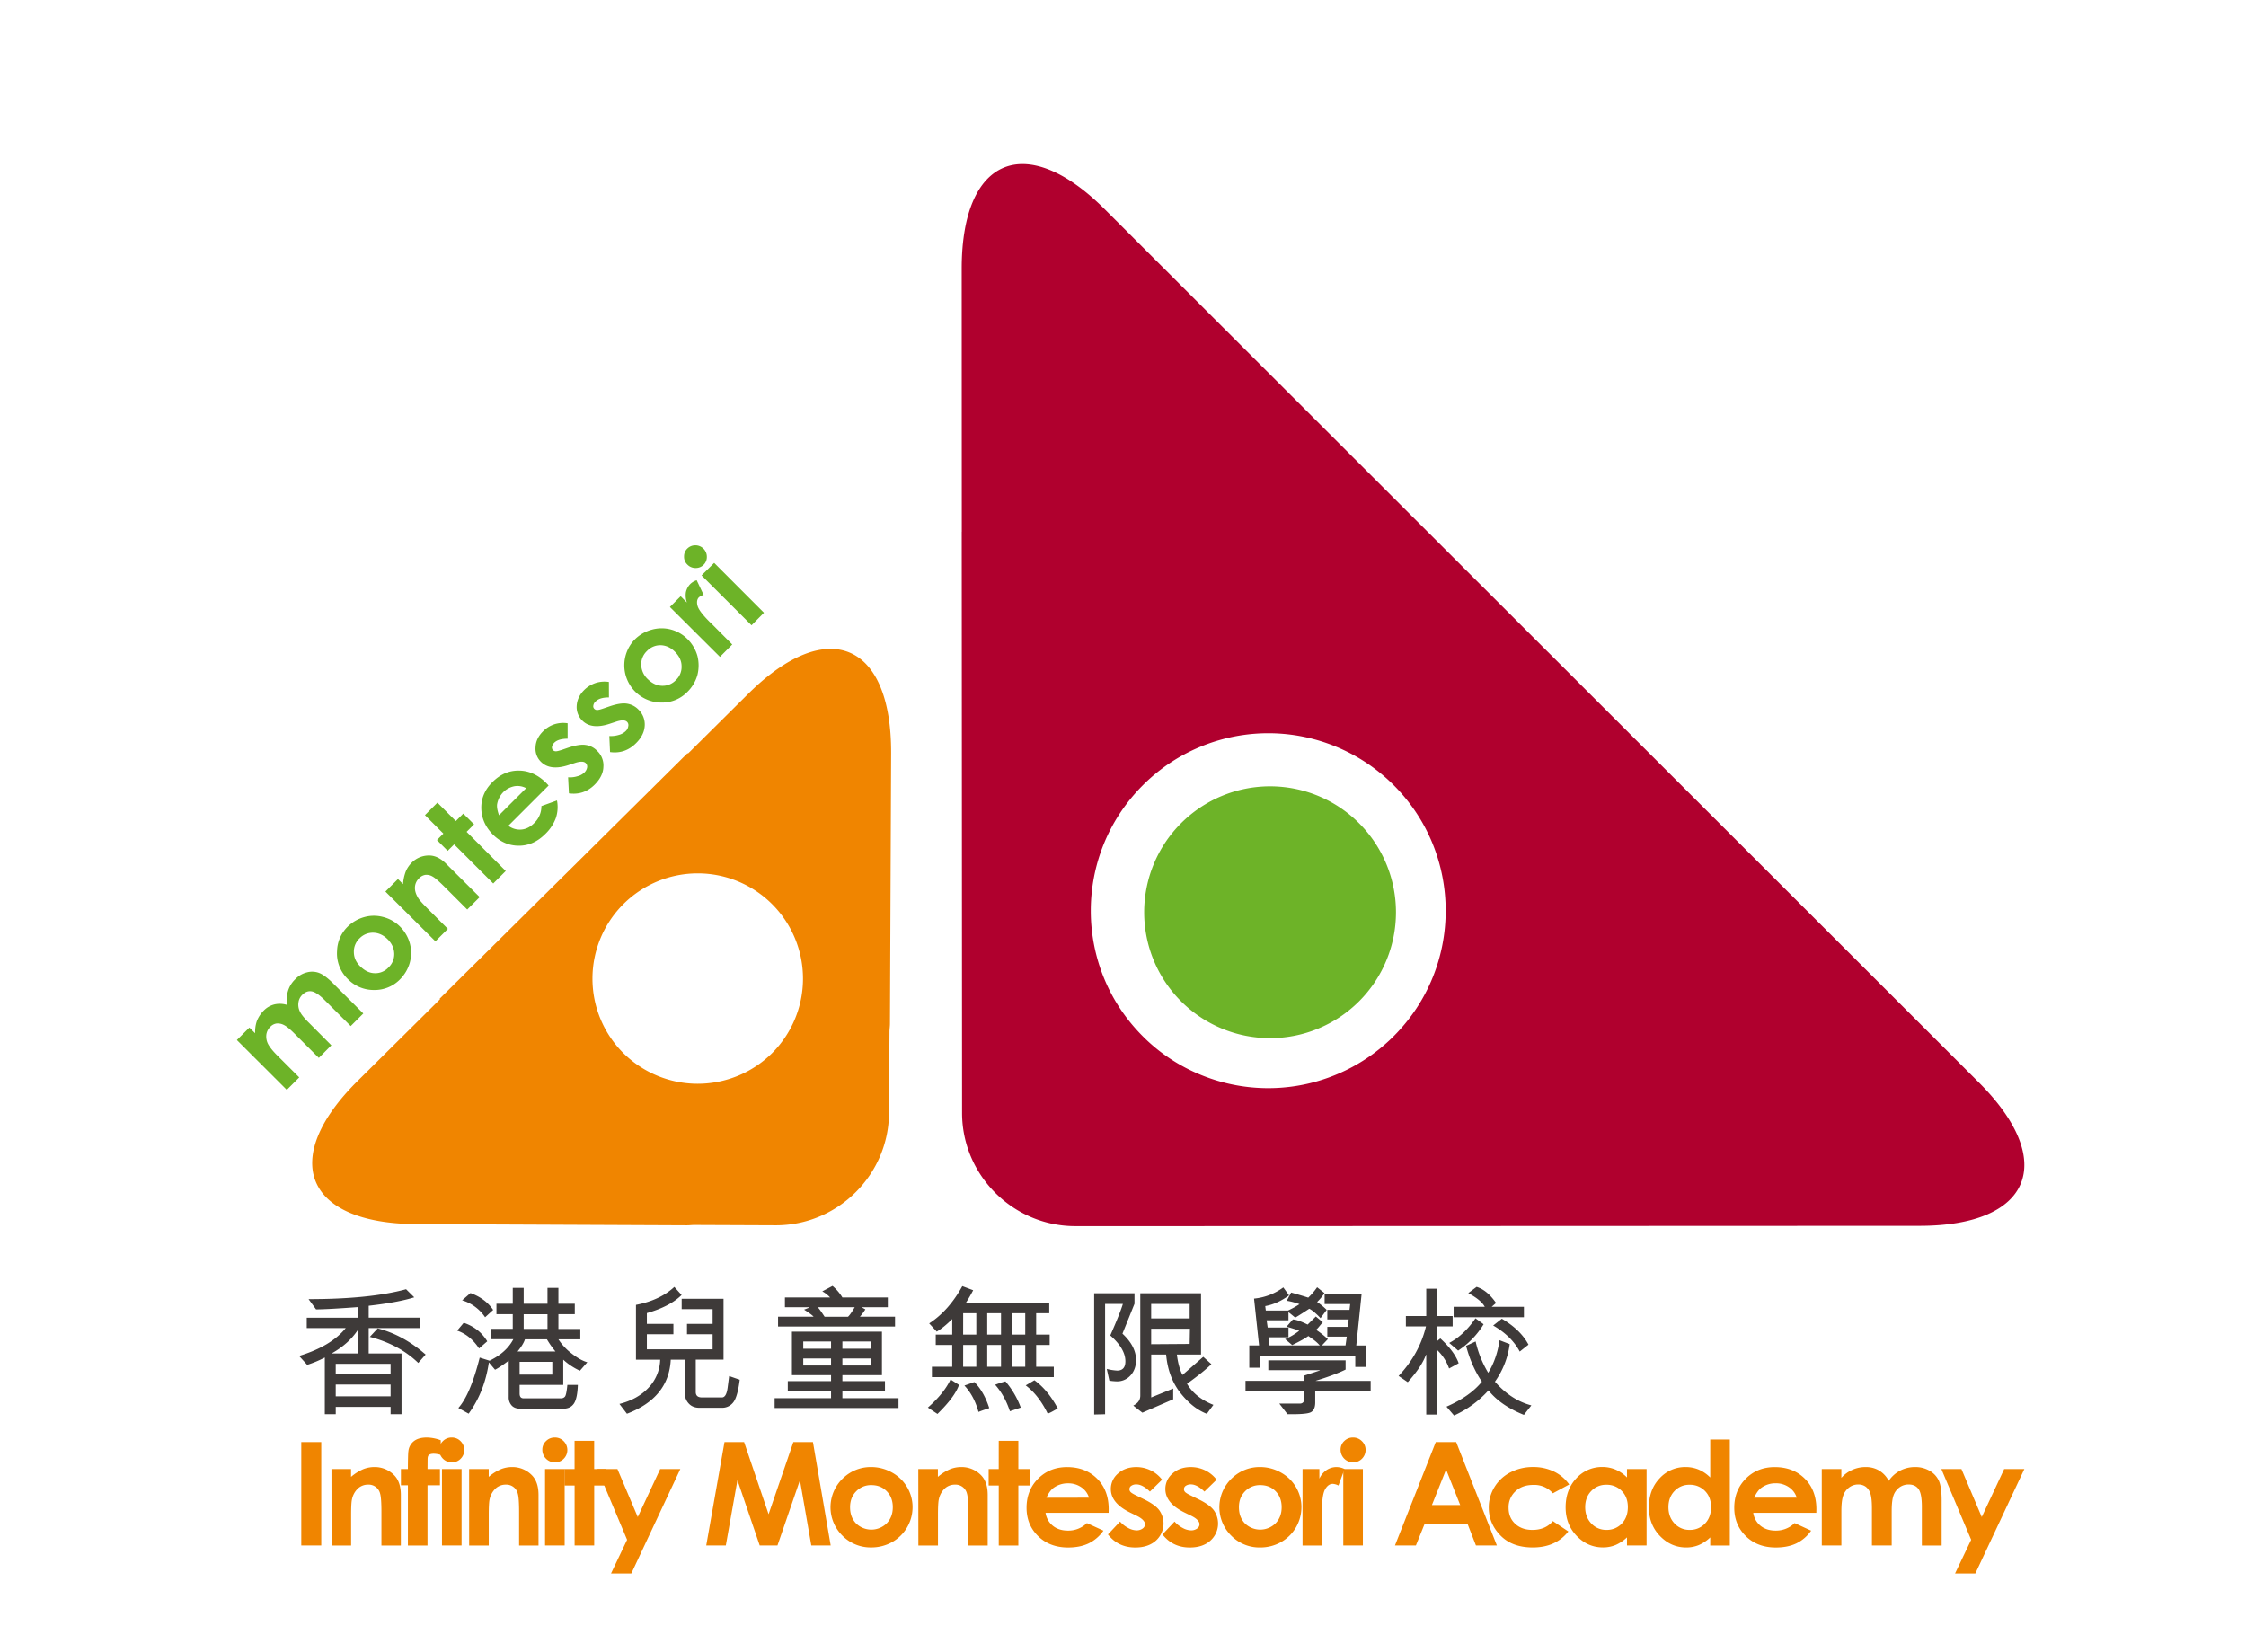 <svg xmlns="http://www.w3.org/2000/svg" viewBox="0 0 2292.23 1686.17"><defs><style>.cls-2{fill:#6db328}.cls-3{fill:#f08500}</style></defs><g id="Layer_1" data-name="Layer 1"><path d="M981.5 274.15c0-113.59 65.59-140.82 146-60.55l892.35 891.52c80.27 80.28 53.08 145.93-60.43 146.05l-771 .31h-90.99c-63.48 0-115.56-51.9-115.56-115.54l-.34-593.29h.06Zm440.91 783.44c70.77-70.77 70.66-185.5 0-256.16a181 181 0 0 0-256.18.18c-70.67 70.73-70.67 185.4.1 256.12a178.57 178.57 0 0 0 60 39.69 181.1 181.1 0 0 0 196.08-39.83Z" style="fill:#b0002e"/><path d="M1205.35 840.28a128.49 128.49 0 1 0 181.65-.08 128.38 128.38 0 0 0-181.65.08Z" class="cls-2"/><path d="m365.19 1103.11 83.86-83.19-.32-.6 252.86-250.48.64.23 61.48-61c80.71-79.93 146.29-52.44 145.76 61.1l-1.2 275.83c0 2.71-.47 5.33-.47 8l-.49 82.52c-.14 63.58-52.34 115.38-116 115.1l-82.45-.34c-2.77 0-5.29.34-8 .34l-276.07-1.23c-113.31-.56-140.35-66.39-59.6-146.28ZM787.88 1075a107.43 107.43 0 1 0-152.17-.58 107.73 107.73 0 0 0 152.17.58Z" class="cls-3"/><path d="m241.75 1061.54 12.75-12.73 5.9 5.79a33.17 33.17 0 0 1 1.82-12.65 32 32 0 0 1 7-10.54 23 23 0 0 1 11-6.27 24.32 24.32 0 0 1 13.07.67 28.54 28.54 0 0 1 .63-14.33 27.41 27.41 0 0 1 7.41-12 24.31 24.31 0 0 1 12-7 20.22 20.22 0 0 1 12.54.67c3.89 1.5 8.94 5.31 15 11.45l29.91 29.82-12.85 12.87-25.93-25.87c-5.69-5.74-10.39-8.95-13.86-9.55s-6.57.55-9.51 3.41a13.12 13.12 0 0 0-4 7.75 15.62 15.62 0 0 0 1.26 9c1.32 3.07 4.45 7 9.39 11.87l22.89 23-12.8 12.87-24.68-24.66c-4.57-4.56-8.14-7.54-10.87-8.87a13.49 13.49 0 0 0-7.62-1.57 10.75 10.75 0 0 0-6.35 3.42 13.57 13.57 0 0 0-4 7.7 16.79 16.79 0 0 0 1.42 9.17c1.51 3.17 4.62 7.21 9.45 12.09l22.68 22.63-12.71 12.74ZM354.64 946a39.09 39.09 0 0 1 17.06-9.93 36.37 36.37 0 0 1 19.74 0 37 37 0 0 1 16.91 9.78 38.58 38.58 0 0 1 9.92 17 37.47 37.47 0 0 1 0 19.55 39 39 0 0 1-10 17.19 36.11 36.11 0 0 1-26.46 10.88A36.78 36.78 0 0 1 355 999.33a36.37 36.37 0 0 1-11-28.71A36 36 0 0 1 354.64 946Zm12.23 11.82a18.59 18.59 0 0 0-5.72 14.06c.06 5.46 2.2 10.35 6.67 14.63s9.18 6.74 14.6 6.82a18.21 18.21 0 0 0 14-5.8 18.62 18.62 0 0 0 5.93-14.14c-.15-5.39-2.35-10.33-6.71-14.68S386.3 952.12 381 952a18.81 18.81 0 0 0-14.13 5.85ZM393.34 910l12.81-12.79 5.2 5.22a43.67 43.67 0 0 1 2.79-13 27.81 27.81 0 0 1 5.76-8.64 24.74 24.74 0 0 1 18.1-7.59c6.1 0 12 2.94 17.74 8.82l33.82 33.63-12.71 12.68L454.51 906c-6.05-6.06-10.29-9.84-12.92-11.27a12.08 12.08 0 0 0-7.4-1.78 11.12 11.12 0 0 0-6.52 3.52 13.37 13.37 0 0 0-4.19 9.25c-.16 3.62 1.1 7.27 3.41 11 1.2 2 4.47 5.59 9.76 10.91l20.43 20.43-12.7 12.73Zm40.37-78 12.72-12.74 18.78 18.79 7.63-7.63 11 11-7.61 7.61L516.15 889l-12.76 12.75-39.9-39.9-6.62 6.57-10.92-11 6.56-6.59Zm126.18-30.23-41.06 41.06a19.27 19.27 0 0 0 13.33 3.88c4.79-.44 9.14-2.65 13.08-6.67a23.46 23.46 0 0 0 7.3-17.28l15.9-5.74a35.28 35.28 0 0 1-1.2 18.06 43.61 43.61 0 0 1-10.71 16.11c-8 8-17 12-27 12s-18.9-3.8-26.5-11.39c-7.67-7.77-11.66-16.72-11.82-26.88s3.68-19 11.29-26.57q11.9-12 27.08-11.81c10.19.07 19.66 4.32 28 12.74Zm-22.9 2.7a18.79 18.79 0 0 0-11.86-2 22.23 22.23 0 0 0-11.45 6 23.4 23.4 0 0 0-6.35 12.39c-.37 2.92.32 6.73 1.94 11.26Zm42.32-66.24V754c-6.45 0-10.87 1.39-13.59 4a8.26 8.26 0 0 0-2.37 4.21 3.93 3.93 0 0 0 1.06 3.53 4.12 4.12 0 0 0 2.67 1.09c1.1.09 3.21-.45 6.1-1.38l7.08-2.43c7.35-2.41 13.33-3.34 17.53-2.64a19.77 19.77 0 0 1 11.72 6.09 20.26 20.26 0 0 1 6.3 16.36c-.17 6.3-3.26 12.33-8.78 17.92-7.34 7.38-16.22 10.43-26.4 9l-.84-16.38a25.46 25.46 0 0 0 9.61-1.1 15.27 15.27 0 0 0 6.88-3.67 9.59 9.59 0 0 0 2.93-5.27 5 5 0 0 0-1.36-4.37c-1.89-2-5.73-2-11.33-.13l-6.36 2.1c-12.34 4-21.64 3-28-3.27a18.66 18.66 0 0 1-5.61-14.92c.19-6 2.77-11.4 7.61-16.23a29.09 29.09 0 0 1 11.49-7.19 29.52 29.52 0 0 1 13.66-1.09Zm42.11-42.17.06 15.78c-6.31 0-10.87 1.4-13.44 4a6.68 6.68 0 0 0-2.47 4.18 3.64 3.64 0 0 0 1 3.53 3.87 3.87 0 0 0 2.73 1.12c1.1.08 3.09-.38 6-1.38l7-2.39c7.41-2.5 13.34-3.42 17.64-2.68a20.58 20.58 0 0 1 11.71 6.09 21.08 21.08 0 0 1 6.36 16.3c-.33 6.36-3.26 12.39-8.88 17.93-7.41 7.44-16.23 10.48-26.53 9.09l-.73-16.37a27.59 27.59 0 0 0 9.56-1.12 15.93 15.93 0 0 0 7-3.78 8.24 8.24 0 0 0 2.78-5.21 4.61 4.61 0 0 0-1.26-4.39c-2-1.95-5.61-2-11.28-.13l-6.46 2.13c-12.4 4.09-21.74 3-27.94-3.3a19.29 19.29 0 0 1-5.72-14.91c.32-6 2.83-11.42 7.62-16.22a30.32 30.32 0 0 1 11.5-7.14 29.25 29.25 0 0 1 13.75-1.13Zm26.47-43.39a38.56 38.56 0 0 1 17.22-9.94 37.05 37.05 0 0 1 19.79-.14 37.83 37.83 0 0 1 16.86 9.83 39.43 39.43 0 0 1 10 17 39.93 39.93 0 0 1 0 19.61 38.85 38.85 0 0 1-10.19 17.16 35.9 35.9 0 0 1-26.46 10.9 38 38 0 0 1-27.24-64.45Zm12.39 11.81a18.72 18.72 0 0 0-5.88 14.06 20.93 20.93 0 0 0 6.66 14.64c4.47 4.4 9.41 6.67 14.71 6.81a18.63 18.63 0 0 0 14-5.79 18.41 18.41 0 0 0 5.84-14.2c0-5.38-2.32-10.26-6.68-14.67s-9.3-6.6-14.59-6.76a18.76 18.76 0 0 0-14.06 5.91Zm23.41-44.93 11-10.95 6.34 6.4a22.26 22.26 0 0 1-1.03-10.42 16.93 16.93 0 0 1 4.53-8.5 16.09 16.09 0 0 1 6.5-3.83l7.09 15a13 13 0 0 0-4.89 2.49c-1.88 2-2.35 4.92-1.31 8.69s5.27 9.24 12.35 16.34l2.56 2.47 20.49 20.57-12.55 12.65Zm17.7-59.55a11.59 11.59 0 0 1 8.35-3.41 11.71 11.71 0 0 1 11.65 11.71 11.12 11.12 0 0 1-3.25 8.14 11.25 11.25 0 0 1-8.29 3.33 11.47 11.47 0 0 1-8.4-3.57 10.77 10.77 0 0 1-3.31-8.19 10.9 10.9 0 0 1 3.25-8.01ZM716 587.3l12.88-12.76 50.82 50.88-12.7 12.79Z" class="cls-2"/><path d="M307.47 1471.92h20.4v105.53h-20.4Zm30.81 27.48h20v8a48.06 48.06 0 0 1 12.35-7.8 30.33 30.33 0 0 1 11.32-2.21 27.72 27.72 0 0 1 20.15 8.11q7 6.88 7 20.38v51.58h-19.82v-34.18q0-14-1.28-18.56a12 12 0 0 0-12.34-9.39 15 15 0 0 0-10.43 4 21 21 0 0 0-6 11q-.88 3.66-.88 15.84v31.31h-20Zm70.89 0h7.12q.06-15.36.51-18.16a14.85 14.85 0 0 1 5.55-10.22q4.72-3.76 13.39-3.76a42.44 42.44 0 0 1 14.09 2.8V1485a27.5 27.5 0 0 0-7.12-1.21c-2.34 0-4.06.47-5.14 1.43q-1.17 1.08-1.17 4.44l-.08 9.77H449V1516h-12.7v61.49h-20V1516h-7.12Z" class="cls-3"/><path d="M461.07 1467.26a12.36 12.36 0 0 1 9 3.73 12.66 12.66 0 0 1-8.88 21.66 12.87 12.87 0 0 1-12.89-12.92 11.9 11.9 0 0 1 3.73-8.81 12.36 12.36 0 0 1 9.04-3.66Zm-10 32.14h20v78h-20Zm27.7 0h20v8a48.06 48.06 0 0 1 12.35-7.8 30.25 30.25 0 0 1 11.32-2.21 27.76 27.76 0 0 1 20.16 8.11q7 6.88 7 20.38v51.58h-19.82v-34.18q0-14-1.28-18.56a12 12 0 0 0-12.34-9.39 15 15 0 0 0-10.43 4 21.12 21.12 0 0 0-6.05 11q-.87 3.66-.87 15.84v31.31h-20Zm87.5-32.14a12.37 12.37 0 0 1 9 3.73 12.66 12.66 0 0 1-8.89 21.66 12.87 12.87 0 0 1-12.88-12.92 11.86 11.86 0 0 1 3.73-8.81 12.34 12.34 0 0 1 9.04-3.66Zm-10 32.14h20v78h-20Z" class="cls-3"/><path d="M586.4 1470.62h20v28.78h11.91v16.85h-11.88v61.2h-20v-61.2h-10.31v-16.85h10.28Z" class="cls-3"/><path d="M609.66 1499.4h20.48l20.74 49 22.89-49h20.55l-50 106.6H623.6l16.4-34.38Zm129.75-27.48h20l25 73.6 25.27-73.6h20l18.11 105.53H828l-11.6-66.65-22.94 66.65h-18.11l-22.74-66.65-11.85 66.65h-20ZM889 1497.38a43.21 43.21 0 0 1 21.25 5.52 40.51 40.51 0 0 1 15.53 15 39.67 39.67 0 0 1 5.57 20.45 40.94 40.94 0 0 1-20.91 35.65 43.07 43.07 0 0 1-21.36 5.42 40.3 40.3 0 0 1-29.33-12 40.73 40.73 0 0 1 1.58-59.51 40.61 40.61 0 0 1 27.67-10.53Zm.34 18.44a20.87 20.87 0 0 0-15.56 6.35q-6.22 6.35-6.21 16.25 0 10.18 6.13 16.51a22.36 22.36 0 0 0 31.22-.08q6.24-6.39 6.25-16.43T905 1522.1q-6.1-6.28-15.66-6.28Zm47.86-16.42h20v8a48.06 48.06 0 0 1 12.35-7.8 30.29 30.29 0 0 1 11.32-2.21 27.76 27.76 0 0 1 20.16 8.11q7 6.88 7 20.38v51.58h-19.82v-34.18q0-14-1.28-18.56a12 12 0 0 0-12.34-9.39 15 15 0 0 0-10.43 4 21 21 0 0 0-6 11q-.89 3.66-.88 15.84v31.31h-20Zm82.11-28.78h20v28.78h11.9v16.85h-11.9v61.2h-20v-61.2H1009v-16.85h10.28Z" class="cls-3"/><path d="M1131.43 1544.09h-64.37a20.87 20.87 0 0 0 7.45 13.23q6.06 4.92 15.45 4.92a27 27 0 0 0 19.31-7.68l16.88 7.75a39.62 39.62 0 0 1-15.12 13q-8.8 4.18-20.91 4.19-18.8 0-30.62-11.59t-11.81-29q0-17.86 11.78-29.67t29.55-11.8q18.84 0 30.67 11.8t11.82 31.18Zm-20-15.43a19.71 19.71 0 0 0-7.83-10.61 23.06 23.06 0 0 0-13.6-4.05 24.41 24.41 0 0 0-14.72 4.6c-2.64 1.91-5.1 5.29-7.35 10.11Zm74.57-18.36-12.41 12.13q-7.56-7.32-13.72-7.33a8.87 8.87 0 0 0-5.29 1.4 4.12 4.12 0 0 0-.7 6.39c.82.88 2.81 2.09 6 3.62l7.33 3.6q11.61 5.58 15.94 11.39a23.4 23.4 0 0 1-3.49 31q-7.83 7-21 7-17.48 0-27.9-13.35l12.33-13.12a28.49 28.49 0 0 0 8.27 6.49 18.41 18.41 0 0 0 8.4 2.47 10.23 10.23 0 0 0 6.39-1.86 5.4 5.4 0 0 0 2.42-4.3c0-3-2.91-6-8.73-8.83l-6.76-3.3q-19.38-9.56-19.38-23.89a20.57 20.57 0 0 1 7.31-15.83q7.31-6.54 18.68-6.56a33.24 33.24 0 0 1 14.64 3.33 32.3 32.3 0 0 1 11.67 9.55Z" class="cls-3"/><path d="m1241.64 1510.3-12.42 12.13c-5-4.88-9.6-7.33-13.72-7.33a8.86 8.86 0 0 0-5.28 1.4 4.12 4.12 0 0 0-.7 6.39q1.21 1.32 6 3.62l7.34 3.6q11.6 5.58 15.93 11.39a23.37 23.37 0 0 1-3.49 31q-7.82 7-21 7-17.47 0-27.89-13.35l12.32-13.12a28.58 28.58 0 0 0 8.26 6.49 18.48 18.48 0 0 0 8.41 2.47 10.18 10.18 0 0 0 6.38-1.86 5.37 5.37 0 0 0 2.42-4.3c0-3-2.9-6-8.73-8.83l-6.75-3.3q-19.38-9.56-19.38-23.89a20.6 20.6 0 0 1 7.3-15.83q7.3-6.54 18.68-6.56a33.25 33.25 0 0 1 14.65 3.33 32.39 32.39 0 0 1 11.67 9.55Z" class="cls-3"/><path d="M1285.87 1497.38a43.21 43.21 0 0 1 21.25 5.52 40.51 40.51 0 0 1 15.53 15 39.67 39.67 0 0 1 5.57 20.45 41 41 0 0 1-20.91 35.69 43.08 43.08 0 0 1-21.37 5.42 40.27 40.27 0 0 1-29.32-12 40.74 40.74 0 0 1 1.57-59.51 40.66 40.66 0 0 1 27.68-10.57Zm.33 18.44a20.86 20.86 0 0 0-15.55 6.35q-6.23 6.35-6.21 16.25 0 10.18 6.13 16.51a22.35 22.35 0 0 0 31.21-.08q6.26-6.39 6.26-16.43t-6.14-16.32c-4.1-4.19-9.32-6.28-15.7-6.28Zm43.16-16.42h17.18v9.82a21.07 21.07 0 0 1 7.42-8.82 18.2 18.2 0 0 1 10.13-3 19.13 19.13 0 0 1 8.15 2l-6.24 16.85a14 14 0 0 0-5.8-1.72q-4.62 0-7.82 5.59t-3.19 22l.07 3.8v31.57h-19.9Z" class="cls-3"/><path d="M1380.94 1467.26a12.4 12.4 0 0 1 9 3.73 12.23 12.23 0 0 1 3.77 9 12.7 12.7 0 0 1-12.66 12.63 12.87 12.87 0 0 1-12.88-12.92 11.86 11.86 0 0 1 3.73-8.81 12.35 12.35 0 0 1 9.04-3.63Zm-10 32.14h20v78h-20Zm94.38-27.48h20.84l41.53 105.53h-21.36l-8.44-21.74h-44.07l-8.78 21.74h-21.36Zm10.55 28-14.48 36.25h28.88Zm125.64 15.26-16.68 9a25 25 0 0 0-20.06-8.55q-11.25 0-18.19 6.56a22.1 22.1 0 0 0-6.95 16.8q0 10 6.69 16.26t17.56 6.3q13.45 0 20.95-9l15.8 10.58q-12.84 16.32-36.26 16.33-21.07 0-33-12.2t-11.94-28.55a39.44 39.44 0 0 1 5.81-20.88 40.48 40.48 0 0 1 16.18-15 49.19 49.19 0 0 1 23.24-5.46A48 48 0 0 1 1586 1502a40.4 40.4 0 0 1 15.51 13.18Z" class="cls-3"/><path d="M1660.47 1499.4h20v78h-20v-8.25a39.4 39.4 0 0 1-11.76 7.85 33.54 33.54 0 0 1-12.81 2.41q-15.45 0-26.75-11.73t-11.29-29.17q0-18.07 10.92-29.63a35.18 35.18 0 0 1 26.54-11.55 34.48 34.48 0 0 1 13.5 2.66 36.79 36.79 0 0 1 11.65 8Zm-21.07 16.07a20.51 20.51 0 0 0-15.44 6.42q-6.14 6.42-6.14 16.46t6.25 16.65a20.56 20.56 0 0 0 15.41 6.52 20.89 20.89 0 0 0 15.65-6.41q6.22-6.43 6.22-16.83 0-10.2-6.22-16.5a21.14 21.14 0 0 0-15.73-6.31Zm106.03-46.21h20v108.19h-20v-8.25a39.4 39.4 0 0 1-11.76 7.85 33.52 33.52 0 0 1-12.8 2.41q-15.46 0-26.76-11.73t-11.29-29.17q0-18.07 10.92-29.63a35.19 35.19 0 0 1 26.55-11.55 34.46 34.46 0 0 1 13.49 2.66 36.68 36.68 0 0 1 11.65 8Zm-21.06 46.21a20.46 20.46 0 0 0-15.44 6.42q-6.15 6.42-6.15 16.46T1709 1555a20.52 20.52 0 0 0 15.4 6.52 20.89 20.89 0 0 0 15.65-6.41q6.21-6.43 6.22-16.83 0-10.2-6.22-16.5a21.11 21.11 0 0 0-15.68-6.31Zm129.33 28.62h-64.37a20.78 20.78 0 0 0 7.45 13.23q6.06 4.92 15.45 4.92a27.05 27.05 0 0 0 19.31-7.68l16.88 7.75a39.62 39.62 0 0 1-15.12 13q-8.8 4.18-20.92 4.19-18.78 0-30.61-11.59t-11.81-29q0-17.86 11.77-29.67t29.55-11.8q18.87 0 30.68 11.8t11.81 31.18Zm-20-15.43a19.66 19.66 0 0 0-7.83-10.61 23.06 23.06 0 0 0-13.57-4.1 24.35 24.35 0 0 0-14.7 4.6c-2.65 1.91-5.1 5.29-7.35 10.11Zm25.56-29.26h20v9a32.92 32.92 0 0 1 25.12-11 25.9 25.9 0 0 1 13.51 3.59 26.29 26.29 0 0 1 9.7 10.48 32.1 32.1 0 0 1 11.72-10.48 32.53 32.53 0 0 1 15.17-3.59 28.62 28.62 0 0 1 15 3.88 22.48 22.48 0 0 1 9.28 10.11q2.85 6.26 2.84 20.31v45.77h-20.19v-39.6q0-13.27-3.37-18c-2.26-3.14-5.63-4.7-10.14-4.7a15.67 15.67 0 0 0-9.21 2.87 17.06 17.06 0 0 0-6.06 7.93c-1.31 3.36-2 8.79-2 16.24v35.23h-20.18v-37.81q0-10.47-1.58-15.17a13.71 13.71 0 0 0-4.75-7 12.65 12.65 0 0 0-7.64-2.29 15.26 15.26 0 0 0-9.09 2.9 17.46 17.46 0 0 0-6.11 8.14c-1.36 3.5-2 9-2 16.51v34.72h-20Zm122.06 0h20.48l20.74 49 22.89-49H2066l-50 106.6h-20.7l16.42-34.38Z" class="cls-3"/><path d="m322.56 1336.46-7.65-10.46q62.44 0 99.53-10.1l8.36 8.26q-16.79 5.24-46.51 8.62v12.14h52.51v10.59h-52.51v25.91h33.51v62h-11.15v-7.48h-56v7.48h-11.16v-57.82a115.11 115.11 0 0 1-18 7.49l-8.22-9.11q32.73-10 47.59-28.45h-39.8v-10.59h52.09v-10.8q-31.3 2.32-42.59 2.32Zm16.5 45h26.08V1358h-.29q-9.14 13.56-25.79 23.08Zm3.57 21.11h56V1392h-56Zm0 10.58v12.08h56v-12.08Zm91.75-30.56-7.51 8.54q-19.37-18.78-49.44-26.61l8.07-8.68q26.09 6.73 48.88 26.72Zm32.2-24.46 6.71-8q15.79 5.37 24 18.92l-8.37 7.28q-8.92-13.54-22.34-18.2Zm103.32-1.69h22.36V1367H569.9a57.08 57.08 0 0 0 13.44 14.42q8.86 7 16.06 9l-7.56 8.63a64.89 64.89 0 0 1-17-11.24v25.73h-44.53v8.78c0 3.28 1.33 4.92 4 4.92h38.3a5.07 5.07 0 0 0 3.89-1.64q1.53-1.64 2.54-12.06h10.71q-.5 13.77-4 19t-10.66 5.26H530.9q-5.73 0-8.73-3.29a12.21 12.21 0 0 1-3-8.58v-37.13q-9.3 7-13.93 9.25l-6.3-7.48q-4.43 30.21-20.65 52.31l-10.5-5.78q12.21-13.49 21.79-51.42l10.08 3.17q17.22-8.39 24.23-21.93H501v-10.59h22.31v-15h-16.64v-10.59h16.65v-16.23h11.14v16.23h24.29v-16.23h11.15v16.23h16.72v10.59H569.9Zm-98.25-29.23 8.5-7.41q15.15 5.43 23.16 17.22l-8.22 7.49a43 43 0 0 0-23.44-17.3Zm56.52 52.24h38.73a93.1 93.1 0 0 1-8.72-12.42h-22.44q-1.63 5.22-7.57 12.42Zm35.51 10.55h-33.37v13h33.37Zm-4.93-33.6v-15h-24.29v15Zm157.6 69.93h20.15q4.72.29 6.08-9.82l1.57-12 10.79 3.74q-2.15 17.37-6.5 23a14.14 14.14 0 0 1-11.8 5.65h-22.93q-6.8 0-10.79-4.35a14.86 14.86 0 0 1-4-10.43v-34.29h-14.37q-2 38.94-44.72 55.14l-7.65-10q18.72-4.74 29.83-16.71a43.1 43.1 0 0 0 11.76-28.46h-24.72v-55.93q24.5-4.71 39.15-18.33l7.43 8.24q-12 11.85-35.44 18.46v11h27.08v10.59h-27.08v15.39h67.09v-15.39h-26.15v-10.59h26.15v-15H695.7v-10.59h42.73v62.12h-28.36v33.32c.14 3.51 2.23 5.24 6.28 5.24Zm131.8.78v-7.42H804v-10h44.16v-6.08h-39.94v-44.4h91.88v44.4h-40.37v6.08h43.45v10h-43.45v7.42H917v10H790.57v-10Zm-22.36-92.42v-.42h-24.72v-10h46.09a31.92 31.92 0 0 0-7.94-6.21l10.44-5.51a48.83 48.83 0 0 1 10.07 11.72h46.37v10h-26l-.29.28 3.36 1.91a53.21 53.21 0 0 1-5.58 7.49h35.87v10H794.07v-10h36.3q-1.86-2.19-9.72-7.21Zm22.36 41.94v-7.41h-28.36v7.41Zm0 9.95h-28.36v7.13h28.36Zm-13.42-52.31v.28q1.13.71 6.85 9.4h23.87q2.2-1.85 6.85-9.68Zm25 42.36h28.87v-7.41h-28.87Zm28.87 17.08v-7.13h-28.87v7.13Zm81.5 14.29 8.65 5.51q-4.23 12.29-22 29.65l-9.79-6.49q16.49-14.5 23.14-28.67Zm1.72-45.81v-15.88q-8.73 8.67-15.8 12.84l-7.71-8.4q19.86-12.78 33.81-38l11.08 4.17a144 144 0 0 1-7.44 12.85h85.09v10.59h-13.36v21.81h13.79v10.58h-13.79V1395h18v10.59H951.1V1395h20.72v-22.24H955v-10.58Zm11.14 0h13.44v-21.81H983Zm0 32.82h13.44v-22.24H983Zm1.29 19.2 10.15-3.59q9.71 9.59 15.22 26.61c-4.68 1.51-8.34 2.8-11 3.88q-4.51-16.47-14.37-26.93Zm23.29-73.83v21.81h14.08v-21.81Zm0 54.63h14.08v-22.24h-14.08Zm34.23 41.66-11.08 3.73q-5.36-16.15-15.07-27a104.69 104.69 0 0 1 10.5-3.46 87.15 87.15 0 0 1 15.65 26.7Zm-9-74.48h13.57v-21.81h-13.57Zm13.57 32.82v-22.24h-13.57V1395Zm.43 19.06 8.93-5.29q13.86 10 23.87 28.87-1.36.63-4.65 2.51a38.77 38.77 0 0 1-5.64 2.72q-9.28-19.02-22.51-28.88Zm111.08-94.07v10.72l-12.29 30.5q13.86 12.91 13.86 26.89 0 9.54-5.57 15.68a18.06 18.06 0 0 1-13.94 6.14 56.92 56.92 0 0 1-7.71-.7l-2.65-12a54.15 54.15 0 0 0 10.58 1.69q8.43 0 8.43-9.45 0-12.86-15.43-26.4 9.93-22.53 12.86-32.2h-18.15v112.6l-11.15.28V1320Zm70.17 64.87 8.29 7.49q-7.87 7.77-24.87 20 8.43 14.21 26.94 21.55l-6.72 9.12q-14.58-5.58-27-21.38t-14.55-39.12h-15.21v43.82l22.43-9.12v11l-31.43 13.64c-6-4.57-9.08-7-9.23-7.29q7.08-3.46 7.08-10.12V1320h62v62.54h-24.65q1.58 12.87 5.72 20.85Zm-13.87-54h-39.29v14.83h39.29Zm-39.29 41.13 39.29-.28.29-15.53h-39.58Zm139.14 71.41-8.36-10.8h20.65c3.24.1 4.85-1.65 4.85-5.22v-8h-60v-10h60V1404l15.94-5.23-.29-.28h-52.37v-10h78.89v9.39q-11.57 5.64-30.52 11.44l.28.14h55.81v10h-56.59v12q0 7.69-4.53 10t-23.76 1.95Zm37.89-112.41v-10h37.72l-5.42 52.31h9.5v21.88h-10.51v-11.29h-97v12.1H1275v-22.73h10l-5.14-47.81a59.66 59.66 0 0 0 29.86-11.42l5.86 8.12q-11.92 8.74-24.29 10.94l.57 4.52h22.65a87 87 0 0 0 11.72-6.49 69.14 69.14 0 0 0-13-3.47l4.5-8.39q13.37 3.79 17.44 5.22a69.22 69.22 0 0 0 9.07-10.59l7.5 5.93a49.58 49.58 0 0 1-7.5 9.11 61.36 61.36 0 0 1 9.76 8.06l-6.28 8.41q-6.8-7.28-11.51-9.61-13.35 8.76-14.36 9l-6.86-5.58v8.34h-22.29l1.07 7.4H1315v10h-20.2l.86 8.33H1347a40 40 0 0 0-7.08-6.34c-2.66-1.87-4.21-3-4.64-3.31q-4.35 3.32-16.5 9.23l-7.22-6.06a60.67 60.67 0 0 0 14.36-8.52q-1.21-.77-12.86-4.22l6.43-7.32q4.79.13 15.08 5.21l8.36-8.25 7.15 5.92q-1.23 1.28-3.55 4.09a27.08 27.08 0 0 1-3.32 3.59 94.59 94.59 0 0 1 12 9.5l-6.14 6.48h24.15l1.28-9h-19.86v-10h20.72l1.07-7.55h-21.79v-9.81h22.65l.71-5.93Zm114.87 22.83v14.88l3.22-2.61q14.51 13.34 18.72 25.32l-9.79 5.37a47.44 47.44 0 0 0-12.15-18.84v65.88h-11.15v-61.08h-.28q-4.29 12.13-18.58 28l-9.36-6.35q21.15-22.43 27.94-50.57h-20.51v-10.59h20.79v-27.89h11.15v27.89h15.79v10.59Zm96.1 80.62-7.57 9.67q-23.94-9.61-36.16-25a105.64 105.64 0 0 1-35.15 25.63l-7.72-9q23.94-10.45 36.16-25.49-10.58-15.54-16.15-36.56l9.72-4.52a107.44 107.44 0 0 0 12.86 32q8.79-14.19 11.57-33.25l10.36 4a85.28 85.28 0 0 1-15.07 38.33q16.43 18.74 37.15 24.19Zm-57-88.88 8.29 6.06a84.64 84.64 0 0 1-26 26.9l-9.08-7.83q15.13-8.05 26.77-25.13Zm21-15.67-4.5 3.95h32.94v10.59h-71.74v-10.59h31.79q-3.63-6.91-16.85-14l8.5-6.36q10.78 3.34 19.85 16.41Zm-2.93 23 8.79-6.92q19.15 11.23 27.23 26.47l-8.93 7.06q-8.45-15.87-27.1-26.6Z" style="fill:#3e3a39"/></g></svg>